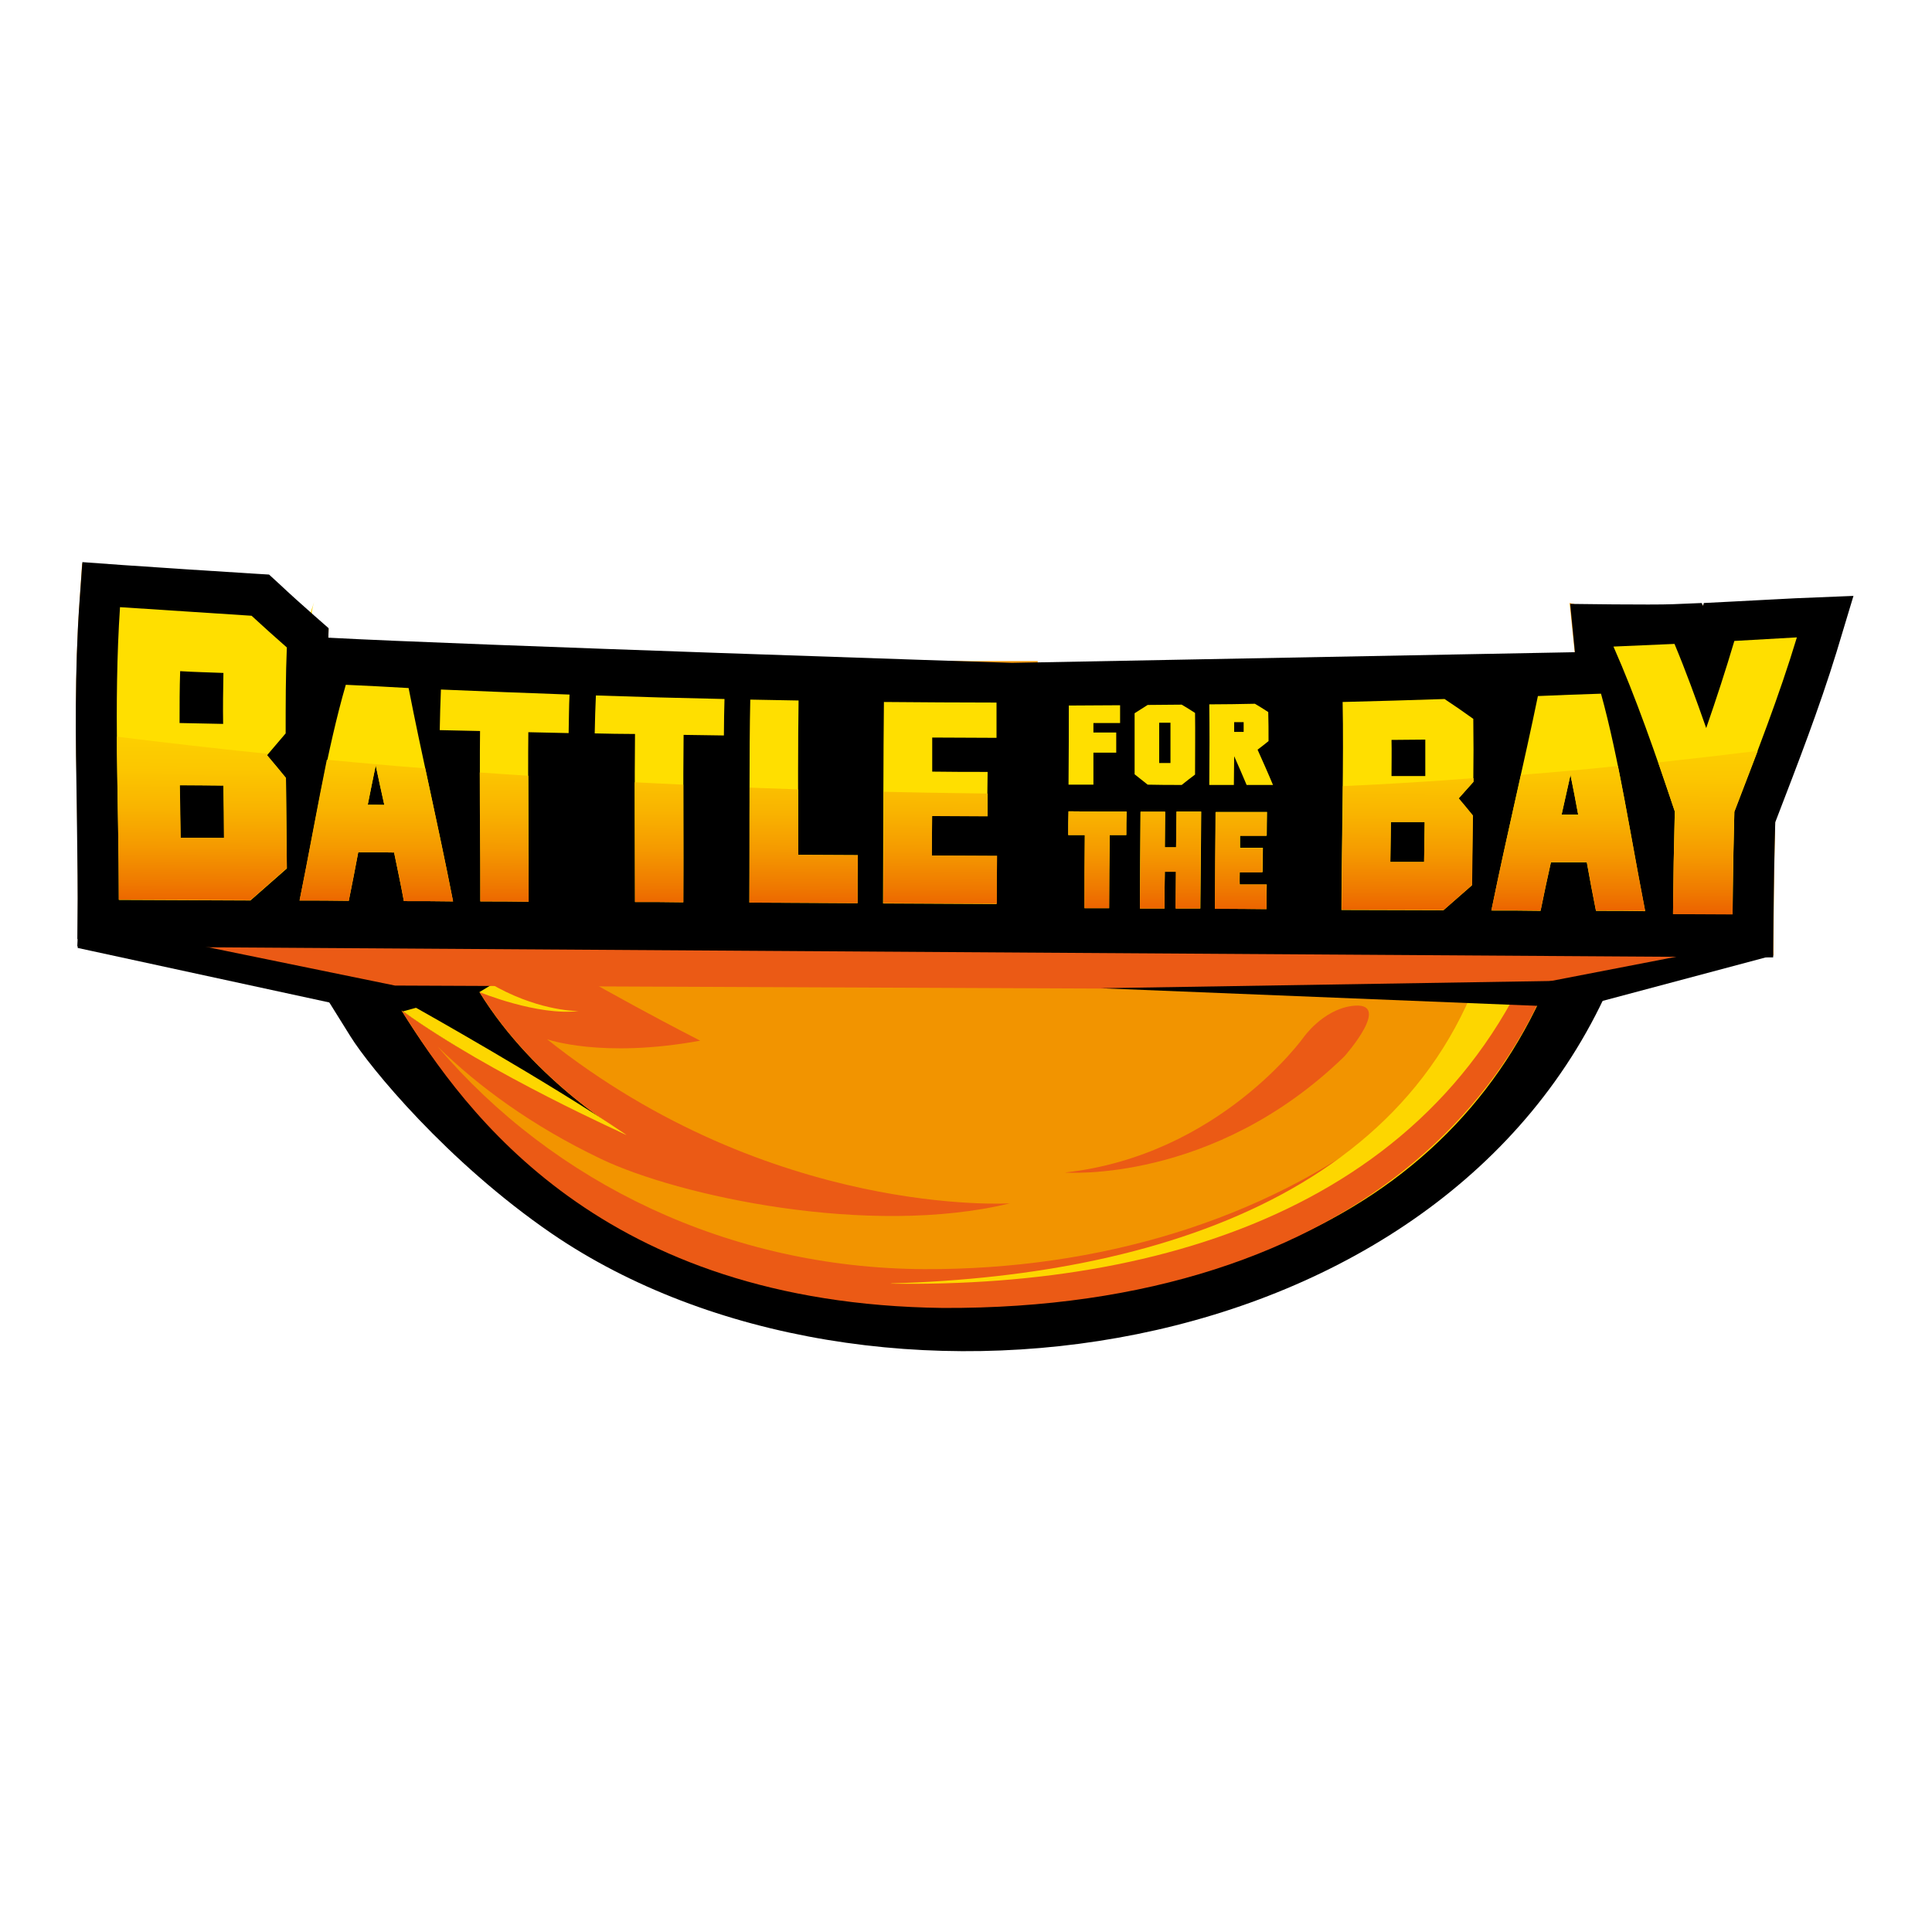 <?xml version="1.0" encoding="UTF-8"?> <svg xmlns="http://www.w3.org/2000/svg" xmlns:xlink="http://www.w3.org/1999/xlink" version="1.1" id="layer" x="0px" y="0px" viewBox="0 0 652 652" style="enable-background:new 0 0 652 652;" xml:space="preserve"> <style type="text/css"> .st0{fill:#FDD600;} .st1{fill:#EB5A15;} .st2{fill:#F29400;} .st3{fill:#FFDF00;} .st4{clip-path:url(#SVGID_2_);fill:url(#SVGID_3_);} </style> <g> <path d="M591.7,238.9l-31.1-0.1c0.6,2.2,1.4,5.3,2.1,9.3c1.8,9.6-1.4,14.2-4.7,17.4c-5.9,5.6-16.5,10.1-31.5,13.3l-10.8,2.3l-1,11 c-4.7,49.5-25,54.6-59.1,84.7c-35.6,31.4-84.7,48.5-142.1,49.3c-1,0-2,0-3,0c-42.1-0.2-78.8-10.6-109.2-30.9l13.2-24.5 c-0.2-0.1-8.7-5-19.1-14.1l111.6-13.2l-113.5-16.4c-1-0.2-10.8-2.4-22.7-10.9c-16.6-11.8-29.5-20.7-38.3-44.2 c-1.7-9.2-5.9-0.5-10.6-8.8l-5.9-10.3l-2.8,0.8c-1.3-5.3-2.2-10.8-2.3-16.8l-30.3-0.1c0.1,13.4,3.1,25,6.6,35.3 c-0.7,2.1-1,4.4-1,6.7c0,13.2,11.3-2.5,14.7,1l3.6,3.6c6.5,17.1,14.5,21.8,23,32.6l5.6,9l-52.7-35.9l37.9,60.8 c6.4,10.3,32.6,42.3,67.9,66.5c106.4,72.7,301.4,46.3,357.9-85.7c9.2-21.4-3.7-28.4-0.4-52.7c15.4-4.4,27-10.4,35.3-18.3 c12.2-11.6,16.8,0.8,13.5-16.9C592.2,241.3,591.9,240.1,591.7,238.9"></path> </g> <g> <path class="st0" d="M582.1,244.4c-7.9-41.8-18.8-18.2-37.7-25.1C427.1,273.2,85.9,265,106,203.2c-10.6,30.1-4.7,50.7,1.8,68.5 c0,0.3,0,0.6,0,0.9c-7.7,7.6,8,23.5,8,23.5c-1.5-7.4-4.4-14.7-7.3-22.5c0.1-0.7,0.2-1.3,0.4-1.9c1.1-0.8,2.5-1.4,4.3-1.9 c4.2,7.4,16.4,7,16.4,7c24.5,67,104.6,20.8,104.6,20.8c-13.9,1.7-72.4,37.2-72.4,37.2c18.9,30.7,49.7,48.3,49.7,48.3 c-52.1-26.4-55.5-28.1-76-42.1c21.7,34.8,61.7,86.7,182.7,99.5c127-1.8,197.1-55.3,216.1-147.7C568.7,285.2,587,270.5,582.1,244.4"></path> <path class="st1" d="M107.9,273.3c0,1.8,0,3.6,0,5.5c3.4-34.8,14.4-3.6,14.4-3.6c24.5,67,73,66,73,66c-13.9,1.7-33.5-6.4-33.5-6.4 c18.9,30.7,49.7,48.3,49.7,48.3c-52.1-26.4-55.5-28.1-76-42.1c21.7,34.8,67.5,99,182.7,100.4c138,0.6,214-75.3,217.2-170.9 C414.8,273.1,209.6,270.1,107.9,273.3"></path> <path class="st2" d="M108,240.6c0,1.8,0,3.6,0,5.5c3.4-34.8,18-8.2,18-8.2C100,306.5,108.3,301,150.4,299c34-1.6,27,6.4,46,14.1 c-2.5,0.6-14.3-1-26.6,0.7c30.8,19.3,66.5,37.4,66.5,37.4c-33.4,6.1-51.7-0.5-51.7-0.5c75.9,60.4,156.2,55.4,156.2,55.4 c-47.4,11.5-111.9-2.5-138-15c-23.4-11.2-41.4-24.5-55.1-37.9c39.1,46,98.2,74.8,164.2,75.1c118,0.5,223-67.7,223.5-185.7 C408.2,249.9,208.8,241.2,108,240.6"></path> <path class="st1" d="M439.9,350.1c0,0-28.4,39.8-80.5,45.6c0,0,50,3.9,94.3-39.2c0,0,16.9-19,2.4-17 C446.3,340.9,439.9,350.1,439.9,350.1"></path> <path class="st0" d="M506.1,302.6c-16.5,96.6-111.3,127.8-205,130.5c-0.5,0.1-0.7,0.1-0.6,0.1c98,1.5,193.4-30.1,224.2-129.8 c-6.8-5.8-23.3-6.2-25-0.8c0,0.1-0.1,0.3-0.1,0.4C502.2,304.4,504.8,305.3,506.1,302.6"></path> <line class="st0" x1="529.2" y1="329.5" x2="598.5" y2="320.5"></line> <polygon points="530.6,340.5 527.8,318.5 597.1,309.6 598.5,322.4 "></polygon> <line class="st0" x1="26.2" y1="313.6" x2="133.3" y2="331.8"></line> <polygon points="131.4,342.7 26.2,319.9 28.1,302.7 135.1,320.9 "></polygon> </g> <g> <path class="st2" d="M40.5,204.9c-2.2,32.8-0.4,65.8-0.4,98.8c14.8,0.1,29.6,0.1,44.4,0.2c4.1-3.6,8.2-7.2,12.3-10.8 c-0.1-10.2-0.2-20.4-0.3-30.5c-2.1-2.6-4.3-5.2-6.4-7.7c2.1-2.5,4.2-4.9,6.3-7.4c0-9.9,0-19.6,0.4-29c-4-3.5-8-7.1-11.9-10.7 C70.1,206.8,55.3,205.9,40.5,204.9 M75.4,265.1c0.1,5.9,0.2,11.8,0.2,17.7c-4.9,0-9.8,0-14.7-0.1c-0.1-5.9-0.2-11.8-0.3-17.7 C65.6,265,70.5,265,75.4,265.1 M75.4,227.1c-0.1,5.7-0.2,11.4-0.1,17.2c-4.9-0.1-9.8-0.2-14.7-0.3c0-5.8,0-11.7,0.2-17.5 C65.6,226.8,70.5,226.9,75.4,227.1"></path> <path class="st2" d="M89.7,317.7l-63.4-0.3l0-13.8c0-10.4-0.2-21-0.3-31.3c-0.4-22.3-0.8-45.4,0.8-68.3l0.9-13.8l13.8,0.9 c14.6,1,29.5,1.9,44.3,2.8l4.9,0.3l3.6,3.3c3.6,3.3,7.4,6.7,11.7,10.5l4.9,4.3l-0.2,6.5c-0.3,8.2-0.4,17.3-0.4,28.5l0,5.2l-2.1,2.4 l2.1,2.5l0.1,4.9c0,3.1,0.1,6.2,0.1,9.3c0.1,7,0.2,14.1,0.2,21.3l0,6.3l-4.7,4.2c-4.1,3.6-8.2,7.2-12.4,10.9L89.7,317.7z"></path> </g> <g> <path class="st2" d="M116.7,231.1c-6.3,21.7-10.4,47.4-15.6,72.8c5.5,0,11.1,0,16.6,0.1c1.1-5.5,2.2-11,3.2-16.4 c4,0,8.1,0,12.1,0.1c1.1,5.4,2.3,10.9,3.3,16.4c5.5,0,11.1,0,16.6,0.1c-5-25.6-10.9-50.8-15-72 C130.9,231.8,123.8,231.4,116.7,231.1 M129.7,271.6c-1.9,0-3.7,0-5.6,0c0.9-4.5,1.8-9,2.7-13.3 C127.7,262.6,128.7,267.1,129.7,271.6"></path> <path class="st2" d="M169.9,318l-85.7-0.4l3.3-16.5c1.3-6.6,2.6-13.3,3.9-19.9c3.7-19.3,7.2-37.5,12-54.1l3-10.5l11,0.6 c1.3,0.1,2.7,0.1,4,0.2l11,0.6c2.1,0.1,4.2,0.2,6.3,0.3l10.8,0.5l2.1,10.7c2,10,4.3,20.9,6.8,32.5c2.8,12.8,5.6,26,8.2,39.5 L169.9,318z"></path> <path class="st2" d="M148.4,246.4c4.5,0.1,9.1,0.2,13.6,0.3c-0.2,17.4,0.2,37.4,0.1,57.5c5.4,0,10.9,0,16.3,0.1 c0.1-20.1-0.3-40.1-0.1-57.2c4.5,0.1,9.1,0.2,13.6,0.3c0.1-4.6,0.1-8.9,0.3-13c-14.5-0.5-28.9-1.1-43.4-1.7 C148.6,237,148.5,241.6,148.4,246.4"></path> <path class="st2" d="M192.2,318.1l-44-0.2l0-13.8c0-8.5,0-17.1-0.1-25.3c0-6.4-0.1-12.6-0.1-18.6h0l-13.7-0.3l0.2-13.7 c0.1-5.2,0.2-9.9,0.4-14.2l0.6-13.8l13.8,0.6c14.4,0.6,28.9,1.2,43.3,1.7l13.8,0.5l-0.5,13.8c-0.1,3.7-0.2,7.9-0.3,12.6l-0.2,13.9 l-13.5-0.3c0,5.6,0,11.4,0.1,17.4c0,8.4,0.1,17,0.1,25.7L192.2,318.1z"></path> <path class="st2" d="M200.7,247.5c4.5,0.1,9,0.2,13.6,0.2c-0.2,16.6,0,36.6,0,56.7c5.4,0,10.9,0,16.3,0.1 c0.1-20.1-0.1-40.1,0.1-56.5c4.5,0.1,9.1,0.1,13.6,0.2c0-4.4,0.1-8.5,0.2-12.3c-14.5-0.3-29-0.7-43.4-1.2 C200.9,238.6,200.8,242.9,200.7,247.5"></path> <path class="st2" d="M244.4,318.4l-44-0.2l0.1-13.8c0-8.7,0-17.4,0-25.8c0-6,0-11.7,0-17.3l-13.7-0.3l0.1-13.7 c0.1-5,0.1-9.2,0.3-13.1l0.5-13.8l13.8,0.5c14.4,0.5,29,0.9,43.3,1.2l13.8,0.3l-0.3,13.8c-0.1,3.5-0.1,7.5-0.2,12.1l-0.1,13.9 l-13.5-0.2c0,5.3,0,10.8,0,16.5c0,8.5,0,17.2,0,26L244.4,318.4z"></path> <path class="st2" d="M269.5,236.4c-5.4-0.1-10.9-0.2-16.3-0.3c-0.4,17.6-0.2,43-0.3,68.5c12.2,0.1,24.3,0.1,36.5,0.2 c0-5.4,0-10.9,0.1-16.2c-6.7,0-13.4-0.1-20.1-0.1C269.3,268.7,269.3,250.1,269.5,236.4"></path> <path class="st2" d="M303.1,318.6l-64.1-0.3l0.1-13.8c0-8.8,0-17.5,0-26c0-16,0-31,0.2-42.7l0.3-13.8l13.8,0.3 c5.4,0.1,10.9,0.2,16.3,0.3l13.8,0.2l-0.2,13.8c-0.2,10.3-0.2,23.7-0.2,38.1l20.2,0.1l0,13.8c0,5.3,0,10.8,0,16.2L303.1,318.6z"></path> <path class="st2" d="M314.5,275.3c6.2,0,12.5,0.1,18.7,0.1c0-5.2,0-10.2,0.1-14.9c-6.2,0-12.5,0-18.7-0.1c0-4,0-7.9,0-11.5 c7.2,0,14.5,0.1,21.7,0.1c0-4.3,0-8.3,0-11.9c-12.7,0-25.3-0.1-38-0.2c-0.2,17.1-0.2,42.5-0.3,68c12.8,0.1,25.5,0.1,38.3,0.2 c0-5.4,0.1-10.9,0.1-16.2c-7.3,0-14.6-0.1-22-0.1C314.5,284.1,314.5,279.7,314.5,275.3"></path> <path class="st2" d="M350.1,318.8l-65.9-0.3l0.1-13.8c0-8.8,0.1-17.7,0.1-26.2c0-15.8,0.1-30.7,0.2-41.9l0.1-13.8l13.8,0.1 c9,0.1,18.1,0.2,27.1,0.2c3.6,0,7.2,0,10.8,0l13.8,0l0,13.8c0,3.6,0,7.7,0,12l0,13.8l-3,0l-0.1,12.1l3.3,0l-0.1,13.8 c0,5.3-0.1,10.8-0.1,16.2L350.1,318.8z"></path> <path class="st2" d="M453.1,236.9c0.4,19.1-0.3,44.7-0.4,70.2c11.5,0,23,0.1,34.4,0.1c3.2-2.8,6.4-5.6,9.6-8.4 c0.1-7.9,0.2-15.8,0.3-23.5c-1.6-2-3.2-3.9-4.8-5.8c1.7-1.9,3.3-3.7,5-5.6c0.1-7.4,0.1-14.6,0-21.3c-3.2-2.3-6.5-4.6-9.7-6.7 C476.1,236.3,464.6,236.6,453.1,236.9 M480.8,277.4c-0.1,4.4-0.1,9-0.2,13.5c-3.8,0-7.6,0-11.4,0c0.1-4.5,0.1-9.1,0.2-13.5 C473.2,277.4,477,277.4,480.8,277.4 M481,249.6c0,4,0,8.1,0,12.3c-3.8,0-7.6,0-11.4,0c0-4.2,0.1-8.3,0-12.2 C473.4,249.7,477.2,249.6,481,249.6"></path> <path class="st2" d="M492.3,321l-53.5-0.2l0.1-13.8c0-9.3,0.2-18.5,0.3-27.5c0.2-15.6,0.4-30.4,0.1-42.3l-0.3-13.8l13.8-0.3 c11.4-0.3,23-0.6,34.3-0.9l4.4-0.1l3.7,2.4c3.3,2.2,6.8,4.6,10.2,7l5.6,4.1l0.1,7c0.1,6.1,0.1,12.9,0,21.6l-0.1,5.2l-0.5,0.6 l0.5,0.6l-0.2,9.9c-0.1,6.1-0.2,12.3-0.3,18.5l-0.1,6.2l-4.7,4.1c-3.2,2.8-6.4,5.6-9.6,8.4L492.3,321z"></path> <path class="st2" d="M519,234.9c-4.4,21.5-10.5,46.8-15.7,72.4c5.5,0,11.1,0,16.6,0.1c1.1-5.5,2.3-11,3.5-16.4c4,0,8.1,0,12.1,0 c1,5.5,2,11,3.1,16.4c5.5,0,11.1,0,16.6,0.1c-5-25.5-8.8-51.3-14.9-73.4C533.3,234.3,526.2,234.6,519,234.9 M532.6,274.9 c-1.9,0-3.7,0-5.6,0c1-4.5,2-9,3-13.4C530.9,265.8,531.7,270.3,532.6,274.9"></path> <path class="st2" d="M572.1,321.4l-85.7-0.4l3.4-16.5c2.7-13.3,5.7-26.4,8.5-39.1c2.6-11.8,5.1-22.9,7.2-33.2l2.2-10.7l10.9-0.4 c2.1-0.1,4.2-0.2,6.3-0.2l11-0.4c1.3-0.1,2.7-0.1,4-0.2l11-0.5l2.9,10.7c4.4,16.3,7.6,33.9,11,52.5c1.3,7.2,2.7,14.6,4.1,21.9 L572.1,321.4z"></path> <path class="st2" d="M585.3,216.3c-2.9,9.8-6.1,19.6-9.5,29.4c-3.4-9.7-6.9-19.3-10.7-28.4c-6.9,0.3-13.7,0.6-20.6,0.9 c7.6,17.2,14.2,36.3,20.7,55.6c-0.3,11.5-0.5,23-0.6,34.6c6.7,0,13.4,0.1,20.1,0.1c0.1-11.5,0.3-23.1,0.6-34.6 c7.5-19.6,15.1-38.9,21.1-58.8C599.4,215.5,592.4,215.9,585.3,216.3"></path> <path class="st2" d="M598.5,322.4l-47.8-0.2l0.1-13.8c0-10.9,0.3-21.8,0.5-32.4c-5.6-16.7-12.1-35.6-19.5-52.1l-2.1-20.4l14.8,3.7 c6.6-0.3,12.9-1.5,19.9-1.9l8.2,3l1.9-4.3l3.1,4.8l7.7-1.5c7.1-0.4,13.4-1.5,20.3-1.9l16.7-1.4l-2.6,15.2 c-5.8,19.2-13.1,38.1-20.1,56.3l-0.5,1.3l0,0.1c-0.2,10.4-0.5,21.2-0.5,31.7L598.5,322.4z"></path> <path class="st2" d="M369,254c2.6,0,5.2,0,7.7,0c0-2.3,0-4.6,0-6.8c-2.6,0-5.2,0-7.7,0c0-1.1,0-2.2,0-3.2c3,0,6,0,9,0 c0-2.1,0-4.1,0-6c-5.8,0-11.5,0.1-17.3,0.1c0,7.6,0,16.7-0.1,26.7c2.8,0,5.6,0,8.4,0C369,261.1,369,257.4,369,254"></path> <path class="st2" d="M346.7,278.6l0.1-13.9c0-8,0.1-18.2,0.1-26.6l0-13.8l13.8,0c5.8,0,11.5,0,17.3-0.1l13.8-0.1l0.1,13.8 c0,1.9,0,4,0,6.1l0,13.8l-1.3,0l0,10h-7.8l-0.1,10.9L346.7,278.6z"></path> <path class="st2" d="M398.8,264.9c1.5-1.2,3-2.4,4.5-3.5c0-7.5,0.1-14.5,0-20.8c-1.5-1-3-1.9-4.5-2.8c-3.8,0-7.7,0.1-11.5,0.1 c-1.5,0.9-2.9,1.9-4.4,2.8c0,6.1,0,13.1,0,20.6c1.5,1.2,2.9,2.3,4.4,3.5C391.1,264.9,394.9,264.9,398.8,264.9 M395,243.9 c0,4.2,0,8.8,0,13.6c-1.3,0-2.5,0-3.8,0c0-4.8,0-9.3,0-13.6C392.4,243.9,393.7,243.9,395,243.9"></path> <path class="st2" d="M382.3,278.7l-3.8-3.1c-1.4-1.2-2.9-2.3-4.3-3.4l-5.3-4.2l0-6.8c0.1-8.5,0.1-15,0-20.4l0-7.5l6.3-4.1 c1.5-1,3.1-2,4.6-3l3.3-2.1l3.9,0c3.8,0,7.7-0.1,11.5-0.1l3.9,0l3.4,2c1.6,0.9,3.2,1.9,4.8,3l6.4,4l0.1,7.5c0,5.6,0,12.3,0,21 l0,6.7l-5.3,4.1c-1.5,1.1-2.9,2.3-4.4,3.4l-3.8,3l-4.8,0c-3.9,0-7.7,0-11.6,0L382.3,278.7z"></path> <path class="st2" d="M428.1,250.1c0-3.4,0-6.7-0.1-9.8c-1.5-1-3-1.9-4.5-2.8c-5.1,0.1-10.3,0.2-15.4,0.2c0.1,7.9,0.1,17.1,0,27.2 c2.8,0,5.6,0,8.3,0c0-3.3,0.1-6.6,0.1-9.7c1.4,3.1,2.8,6.4,4.2,9.7c3,0,6,0,8.9,0c-1.7-4.1-3.5-8.1-5.2-11.9 C425.7,252,426.9,251.1,428.1,250.1 M419.7,243.7c0,1.1,0,2.2,0,3.3c-1.1,0-2.1,0-3.2,0c0-1.1,0-2.2,0-3.3 C417.6,243.7,418.7,243.7,419.7,243.7"></path> <path class="st2" d="M394.2,278.7l0.1-13.9c0.1-12.1,0.1-20.2,0-26.9l-0.2-13.8l8.7-0.1l14.8-0.2c1.9,0,3.8-0.1,5.7-0.1l4.1-0.1 l3.5,2.1c1.6,1,3.2,2,4.7,3l6.2,4l0.1,7.4c0,3,0.1,6.3,0,10v6.8l-0.5,0.4c0.3,0.8,0.6,1.5,1,2.3l8,19.2l-39,0v0L394.2,278.7z"></path> <path class="st2" d="M360.5,281.8c1.9,0,3.7,0,5.6,0c-0.1,8-0.1,16.4-0.1,24.7c2.8,0,5.6,0,8.3,0c0-8.3,0.1-16.6,0.2-24.7 c1.9,0,3.7,0,5.6,0c0-2.7,0-5.3,0.1-7.9c-6.5,0-13.1,0-19.6-0.1C360.5,276.4,360.5,279.1,360.5,281.8"></path> <path class="st2" d="M388,320.4l-36-0.2l0.1-13.8c0-3.6,0-7.2,0.1-10.8l-5.6,0l0.2-35.6l13.8,0.1c6.5,0,13.1,0,19.6,0.1l13.9,0 l-0.3,35.6l-5.6,0c0,3.6,0,7.2-0.1,10.9L388,320.4z"></path> <path class="st2" d="M396.9,286c-1.3,0-2.5,0-3.8,0c0-4.1,0.1-8.1,0.1-12c-2.8,0-5.5,0-8.3,0c-0.1,10.5-0.2,21.5-0.2,32.6 c2.8,0,5.5,0,8.3,0c0-4.2,0-8.3,0.1-12.4c1.3,0,2.5,0,3.8,0c0,4.1-0.1,8.3-0.1,12.4c2.8,0,5.5,0,8.3,0c0.1-11.1,0.2-22.2,0.3-32.7 c-2.8,0-5.5,0-8.3,0C397,277.9,397,281.9,396.9,286"></path> <path class="st2" d="M418.9,320.5l-48-0.2l0.1-13.8c0-9.3,0.1-18.6,0.2-27.6l0.2-18.9l48.1,0.1l-0.2,19.3c-0.1,8.9-0.2,18-0.2,27.2 L418.9,320.5z"></path> <path class="st2" d="M418.4,294.3c2.6,0,5.2,0,7.7,0c0-2.8,0.1-5.5,0.1-8.2c-2.6,0-5.2,0-7.7,0c0-1.4,0-2.7,0-4.1c3,0,6,0,9,0 c0-2.7,0.1-5.4,0.1-8c-5.8,0-11.5,0-17.3,0c-0.1,10.5-0.2,21.6-0.3,32.7c5.8,0,11.6,0,17.4,0.1c0-2.8,0-5.5,0.1-8.3 c-3,0-6.1,0-9.1,0C418.3,297,418.4,295.6,418.4,294.3"></path> <path class="st2" d="M441.2,320.6l-45.1-0.2l0.1-13.8c0-9.3,0.1-18.6,0.2-27.5l0.2-19l13.7,0c5.8,0,11.5,0,17.3,0l13.9,0l-0.3,24.4 h0.1l-0.1,13.9c0,2.7,0,5.5-0.1,8.3L441.2,320.6z"></path> </g> <g> <polygon class="st1" points="507.2,334.2 133.3,332.6 67.9,319.2 568.7,322.3 "></polygon> <path d="M605.9,201.9c-7,0.4-14.1,0.7-21.1,1.1l-9.8,0.5l-0.3,1l-0.4-1l-9.7,0.4c-7,0.3-34.7-0.1-34.7-0.1l1.6,16.3l-190,3.6 c0,0-186.9-6.1-230.7-8.5l0.1-3.2l-4.9-4.3c-4.3-3.8-8.1-7.2-11.6-10.5l-3.6-3.3l-4.9-0.3c-14.7-0.9-29.6-1.9-44.3-2.9l-13.8-1 l-1,13.8c-1.6,22.9-1.3,46-0.9,68.3c0.1,10.3,0.3,20.9,0.3,31.3l-0.1,13.8h0.1c-0.1,1.6-0.1,2.5-0.1,2.5l524.5,3.4l47.8,0.3 l0.1-13.8c0.1-10.5,0.3-21.3,0.6-31.7v-0.1l0.5-1.3c7-18.2,14.3-37,20.2-56.2l5.7-18.9L605.9,201.9z"></path> </g> <g> <path class="st3" d="M40.5,204.9c-2.2,32.8-0.4,65.8-0.4,98.8c14.8,0.1,29.6,0.1,44.4,0.2c4.1-3.6,8.2-7.2,12.3-10.8 c-0.1-10.2-0.2-20.4-0.3-30.5c-2.1-2.6-4.3-5.2-6.4-7.7c2.1-2.5,4.2-4.9,6.3-7.4c0-9.9,0-19.6,0.4-29c-4-3.5-8-7.1-11.9-10.7 C70.1,206.8,55.3,205.9,40.5,204.9 M75.4,265.1c0.1,5.9,0.2,11.8,0.2,17.7c-4.9,0-9.8,0-14.7-0.1c-0.1-5.9-0.2-11.8-0.3-17.7 C65.6,265,70.5,265,75.4,265.1 M75.4,227.1c-0.1,5.7-0.2,11.4-0.1,17.2c-4.9-0.1-9.8-0.2-14.7-0.3c0-5.8,0-11.7,0.2-17.5 C65.6,226.8,70.5,226.9,75.4,227.1"></path> <path class="st3" d="M116.7,231.1c-6.3,21.7-10.4,47.4-15.6,72.8c5.5,0,11.1,0,16.6,0.1c1.1-5.5,2.2-11,3.2-16.4 c4,0,8.1,0,12.1,0.1c1.1,5.4,2.3,10.9,3.3,16.4c5.5,0,11.1,0,16.6,0.1c-5-25.6-10.9-50.8-15-72 C130.9,231.8,123.8,231.4,116.7,231.1 M129.7,271.6c-1.9,0-3.7,0-5.6,0c0.9-4.5,1.8-9,2.7-13.3 C127.7,262.6,128.7,267.1,129.7,271.6"></path> <path class="st3" d="M148.4,246.4c4.5,0.1,9.1,0.2,13.6,0.3c-0.2,17.4,0.2,37.4,0.1,57.5c5.4,0,10.9,0,16.3,0.1 c0.1-20.1-0.3-40.1-0.1-57.2c4.5,0.1,9.1,0.2,13.6,0.3c0.1-4.6,0.1-8.9,0.3-13c-14.5-0.5-28.9-1.1-43.4-1.7 C148.6,237,148.5,241.6,148.4,246.4"></path> <path class="st3" d="M200.7,247.5c4.5,0.1,9,0.2,13.6,0.2c-0.2,16.6,0,36.6,0,56.7c5.4,0,10.9,0,16.3,0.1 c0.1-20.1-0.1-40.1,0.1-56.5c4.5,0.1,9.1,0.1,13.6,0.2c0-4.4,0.1-8.5,0.2-12.3c-14.5-0.3-29-0.7-43.4-1.2 C200.9,238.6,200.8,242.9,200.7,247.5"></path> <path class="st3" d="M269.5,236.4c-5.4-0.1-10.9-0.2-16.3-0.3c-0.4,17.6-0.2,43-0.3,68.5c12.2,0.1,24.3,0.1,36.5,0.2 c0-5.4,0-10.9,0.1-16.2c-6.7,0-13.4-0.1-20.1-0.1C269.3,268.7,269.3,250.1,269.5,236.4"></path> <path class="st3" d="M314.5,275.3c6.2,0,12.5,0.1,18.7,0.1c0-5.2,0-10.2,0.1-14.9c-6.2,0-12.5,0-18.7-0.1c0-4,0-7.9,0-11.5 c7.2,0,14.5,0.1,21.7,0.1c0-4.3,0-8.3,0-11.9c-12.7,0-25.3-0.1-38-0.2c-0.2,17.1-0.2,42.5-0.3,68c12.8,0.1,25.5,0.1,38.3,0.2 c0-5.4,0.1-10.9,0.1-16.2c-7.3,0-14.6-0.1-22-0.1C314.5,284.1,314.5,279.7,314.5,275.3"></path> <path class="st3" d="M453.1,236.9c0.4,19.1-0.3,44.7-0.4,70.2c11.5,0,23,0.1,34.4,0.1c3.2-2.8,6.4-5.6,9.6-8.4 c0.1-7.9,0.2-15.8,0.3-23.5c-1.6-2-3.2-3.9-4.8-5.8c1.7-1.9,3.3-3.7,5-5.6c0.1-7.4,0.1-14.6,0-21.3c-3.2-2.3-6.5-4.6-9.7-6.7 C476.1,236.3,464.6,236.6,453.1,236.9 M480.8,277.4c-0.1,4.4-0.1,9-0.2,13.5c-3.8,0-7.6,0-11.4,0c0.1-4.5,0.1-9.1,0.2-13.5 C473.2,277.4,477,277.4,480.8,277.4 M481,249.6c0,4,0,8.1,0,12.3c-3.8,0-7.6,0-11.4,0c0-4.2,0.1-8.3,0-12.2 C473.4,249.7,477.2,249.6,481,249.6"></path> <path class="st3" d="M519,234.9c-4.4,21.5-10.5,46.8-15.7,72.4c5.5,0,11.1,0,16.6,0.1c1.1-5.5,2.3-11,3.5-16.4c4,0,8.1,0,12.1,0 c1,5.5,2,11,3.1,16.4c5.5,0,11.1,0,16.6,0.1c-5-25.5-8.8-51.3-14.9-73.4C533.3,234.3,526.2,234.6,519,234.9 M532.6,274.9 c-1.9,0-3.7,0-5.6,0c1-4.5,2-9,3-13.4C530.9,265.8,531.7,270.3,532.6,274.9"></path> <path class="st3" d="M585.3,216.3c-2.9,9.8-6.1,19.6-9.5,29.4c-3.4-9.7-6.9-19.3-10.7-28.4c-6.9,0.3-13.7,0.6-20.6,0.9 c7.6,17.2,14.2,36.3,20.7,55.6c-0.3,11.5-0.5,23-0.6,34.6c6.7,0,13.4,0.1,20.1,0.1c0.1-11.5,0.3-23.1,0.6-34.6 c7.5-19.6,15.1-38.9,21.1-58.8C599.4,215.5,592.4,215.9,585.3,216.3"></path> <path class="st3" d="M369,254c2.6,0,5.2,0,7.7,0c0-2.3,0-4.6,0-6.8c-2.6,0-5.2,0-7.7,0c0-1.1,0-2.2,0-3.2c3,0,6,0,9,0 c0-2.1,0-4.1,0-6c-5.8,0-11.5,0.1-17.3,0.1c0,7.6,0,16.7-0.1,26.7c2.8,0,5.6,0,8.4,0C369,261.1,369,257.4,369,254"></path> <path class="st3" d="M398.8,264.9c1.5-1.2,3-2.4,4.5-3.5c0-7.5,0.1-14.5,0-20.8c-1.5-1-3-1.9-4.5-2.8c-3.8,0-7.7,0.1-11.5,0.1 c-1.5,0.9-2.9,1.9-4.4,2.8c0,6.1,0,13.1,0,20.6c1.5,1.2,2.9,2.3,4.4,3.5C391.1,264.9,394.9,264.9,398.8,264.9 M395,243.9 c0,4.2,0,8.8,0,13.6c-1.3,0-2.5,0-3.8,0c0-4.8,0-9.3,0-13.6C392.4,243.9,393.7,243.9,395,243.9"></path> <path class="st3" d="M428.1,250.1c0-3.4,0-6.7-0.1-9.8c-1.5-1-3-1.9-4.5-2.8c-5.1,0.1-10.3,0.2-15.4,0.2c0.1,7.9,0.1,17.1,0,27.2 c2.8,0,5.6,0,8.3,0c0-3.3,0.1-6.6,0.1-9.7c1.4,3.1,2.8,6.4,4.2,9.7c3,0,6,0,8.9,0c-1.7-4.1-3.5-8.1-5.2-11.9 C425.7,252,426.9,251.1,428.1,250.1 M419.7,243.7c0,1.1,0,2.2,0,3.3c-1.1,0-2.1,0-3.2,0c0-1.1,0-2.2,0-3.3 C417.6,243.7,418.7,243.7,419.7,243.7"></path> <path class="st3" d="M360.5,281.8c1.9,0,3.7,0,5.6,0c-0.1,8-0.1,16.4-0.1,24.7c2.8,0,5.6,0,8.3,0c0-8.3,0.1-16.6,0.2-24.7 c1.9,0,3.7,0,5.6,0c0-2.7,0-5.3,0.1-7.9c-6.5,0-13.1,0-19.6-0.1C360.5,276.4,360.5,279.1,360.5,281.8"></path> <path class="st3" d="M396.9,286c-1.3,0-2.5,0-3.8,0c0-4.1,0.1-8.1,0.1-12c-2.8,0-5.5,0-8.3,0c-0.1,10.5-0.2,21.5-0.2,32.6 c2.8,0,5.5,0,8.3,0c0-4.2,0-8.3,0.1-12.4c1.3,0,2.5,0,3.8,0c0,4.1-0.1,8.3-0.1,12.4c2.8,0,5.5,0,8.3,0c0.1-11.1,0.2-22.2,0.3-32.7 c-2.8,0-5.5,0-8.3,0C397,277.9,397,281.9,396.9,286"></path> <path class="st3" d="M418.4,294.3c2.6,0,5.2,0,7.7,0c0-2.8,0.1-5.5,0.1-8.2c-2.6,0-5.2,0-7.7,0c0-1.4,0-2.7,0-4.1c3,0,6,0,9,0 c0-2.7,0.1-5.4,0.1-8c-5.8,0-11.5,0-17.3,0c-0.1,10.5-0.2,21.6-0.3,32.7c5.8,0,11.6,0,17.4,0.1c0-2.8,0-5.5,0.1-8.3 c-3,0-6.1,0-9.1,0C418.3,297,418.4,295.6,418.4,294.3"></path> </g> <g> <defs> <path id="SVGID_1_" d="M410,306.7c5.8,0,11.6,0.1,17.4,0.1c0-2.8,0-5.5,0-8.3c-3,0-6.1,0-9.1,0c0-1.4,0-2.8,0-4.1 c2.6,0,5.2,0,7.7,0c0-2.8,0.1-5.5,0.1-8.2c-2.6,0-5.2,0-7.7,0c0-1.4,0-2.7,0-4.1c3,0,6,0,9,0c0-2.7,0.1-5.4,0.1-8 c-5.8,0-11.6,0-17.3,0C410.1,284.5,410,295.6,410,306.7 M384.7,306.6c2.8,0,5.5,0,8.3,0c0-4.2,0-8.3,0.1-12.4c1.3,0,2.5,0,3.7,0 c0,4.1-0.1,8.3-0.1,12.4c2.8,0,5.5,0,8.3,0c0.1-11.1,0.2-22.2,0.3-32.7c-2.8,0-5.5,0-8.3,0c0,3.9-0.1,7.9-0.1,12 c-1.3,0-2.5,0-3.8,0c0-4.1,0.1-8.1,0.1-12c-2.8,0-5.6,0-8.3,0C384.9,284.4,384.8,295.5,384.7,306.6 M360.5,281.8 c1.9,0,3.7,0,5.6,0c-0.1,8-0.1,16.4-0.1,24.7c2.8,0,5.6,0,8.3,0c0-8.3,0.1-16.6,0.2-24.7c1.9,0,3.7,0,5.6,0c0-2.7,0-5.3,0.1-7.9 c-6.5,0-13.1,0-19.6-0.1C360.5,276.4,360.5,279.1,360.5,281.8 M298.1,304.8c12.8,0.1,25.5,0.1,38.3,0.2c0-5.4,0-10.9,0.1-16.2 c-7.3,0-14.6-0.1-22-0.1c0-4.5,0-9,0.1-13.3c6.2,0,12.5,0.1,18.7,0.1c0-2.6,0-5.2,0-7.7c-6.8-0.1-13.7-0.2-20.7-0.3 c-4.8-0.1-9.6-0.2-14.4-0.3C298.2,278.9,298.2,291.8,298.1,304.8 M252.9,304.6c12.2,0,24.3,0.1,36.5,0.2c0-5.4,0-10.9,0.1-16.2 c-6.7,0-13.4-0.1-20.1-0.1c0-7.6,0-15.1,0-22.1c-5.5-0.2-11-0.4-16.4-0.6C252.9,277.9,253,291.2,252.9,304.6 M214.3,304.4 c5.4,0,10.9,0,16.3,0.1c0.1-13.7,0-27.3,0-39.7c-5.5-0.3-11-0.5-16.4-0.8C214.2,276.6,214.3,290.5,214.3,304.4 M469.2,290.9 c0.1-4.5,0.1-9.1,0.2-13.5c3.8,0,7.6,0,11.4,0c-0.1,4.4-0.1,9-0.2,13.5C476.8,290.9,473,290.9,469.2,290.9 M453.2,265.3 c-0.1,13.2-0.4,27.4-0.4,41.7c11.5,0,22.9,0.1,34.4,0.1c3.2-2.8,6.4-5.6,9.6-8.4c0.1-7.9,0.2-15.8,0.3-23.5 c-1.6-2-3.2-3.9-4.8-5.8c1.7-1.9,3.3-3.7,5-5.6c0-0.4,0-0.8,0-1.2C483.2,263.7,468.5,264.6,453.2,265.3 M162.1,304.2 c5.4,0,10.9,0,16.3,0.1c0-14.6-0.1-29.1-0.1-42.5c-5.5-0.4-11-0.7-16.4-1.1C161.9,274.4,162.1,289.3,162.1,304.2 M527,274.9 c1-4.5,2-9,3-13.4c0.9,4.4,1.8,8.9,2.6,13.5C530.7,274.9,528.8,274.9,527,274.9 M513.3,261.5c-3.3,14.6-6.8,30.1-10,45.7 c5.5,0,11.1,0,16.6,0.1c1.1-5.5,2.3-11,3.5-16.4c4,0,8.1,0,12.1,0c1,5.5,2,11,3.1,16.4c5.5,0,11.1,0,16.6,0.1 c-3.2-16.5-6-33.2-9.2-48.9C535.6,259.6,524.7,260.6,513.3,261.5 M124.1,271.6c0.9-4.5,1.8-9,2.7-13.3c0.9,4.4,1.9,8.9,2.9,13.4 C127.8,271.6,125.9,271.6,124.1,271.6 M101.1,303.9c5.5,0,11.1,0,16.6,0.1c1.1-5.5,2.2-11,3.2-16.4c4,0,8.1,0,12.1,0.1 c1.1,5.4,2.3,10.9,3.3,16.4c5.5,0,11.1,0,16.6,0.1c-3-15.4-6.3-30.6-9.4-44.9c-11.5-0.9-22.6-1.9-33.2-2.9 C107.2,271.6,104.3,287.8,101.1,303.9 M559.6,257.3c1.9,5.5,3.8,11,5.6,16.6c-0.3,11.5-0.5,23-0.6,34.6c6.7,0,13.4,0.1,20.1,0.1 c0-11.5,0.3-23.1,0.6-34.6c2.6-6.9,5.3-13.7,7.9-20.6C582.7,254.7,571.4,256,559.6,257.3 M61,282.7c-0.1-5.9-0.2-11.8-0.3-17.7 c4.9,0,9.8,0.1,14.7,0.1c0.1,5.9,0.2,11.8,0.2,17.7C70.7,282.7,65.9,282.7,61,282.7 M40.1,303.6c14.8,0.1,29.6,0.1,44.4,0.2 c4.1-3.6,8.2-7.2,12.3-10.8c-0.1-10.2-0.2-20.4-0.3-30.5c-2.1-2.6-4.3-5.2-6.4-7.7c0.1-0.1,0.2-0.3,0.3-0.4 c-18.6-1.9-35.7-3.9-51-5.8C39.6,266.9,40.1,285.3,40.1,303.6"></path> </defs> <clipPath id="SVGID_2_"> <use xlink:href="#SVGID_1_" style="overflow:visible;"></use> </clipPath> <linearGradient id="SVGID_3_" gradientUnits="userSpaceOnUse" x1="-131.43" y1="646.071" x2="-126.601" y2="646.071" gradientTransform="matrix(0.211 -48.322 -48.322 -0.211 31562.773 -5749.449)"> <stop offset="0" style="stop-color:#EC6300"></stop> <stop offset="0.68" style="stop-color:#EC6300"></stop> <stop offset="0.71" style="stop-color:#EF7900"></stop> <stop offset="0.764" style="stop-color:#F59A00"></stop> <stop offset="0.82" style="stop-color:#F9B400"></stop> <stop offset="0.877" style="stop-color:#FCC700"></stop> <stop offset="0.936" style="stop-color:#FDD200"></stop> <stop offset="1" style="stop-color:#FED600"></stop> </linearGradient> <polygon class="st4" points="39.2,308.5 39.5,246.2 593.5,248.6 593.2,311 "></polygon> </g> <g> <path class="st0" d="M136,341.3l4.4-1.2c0,0,44.5,24.9,71,42.9C211.5,383,165.6,362.6,136,341.3"></path> <polygon points="371.5,333.5 532.5,340 533.1,330.9 "></polygon> </g> </svg> 